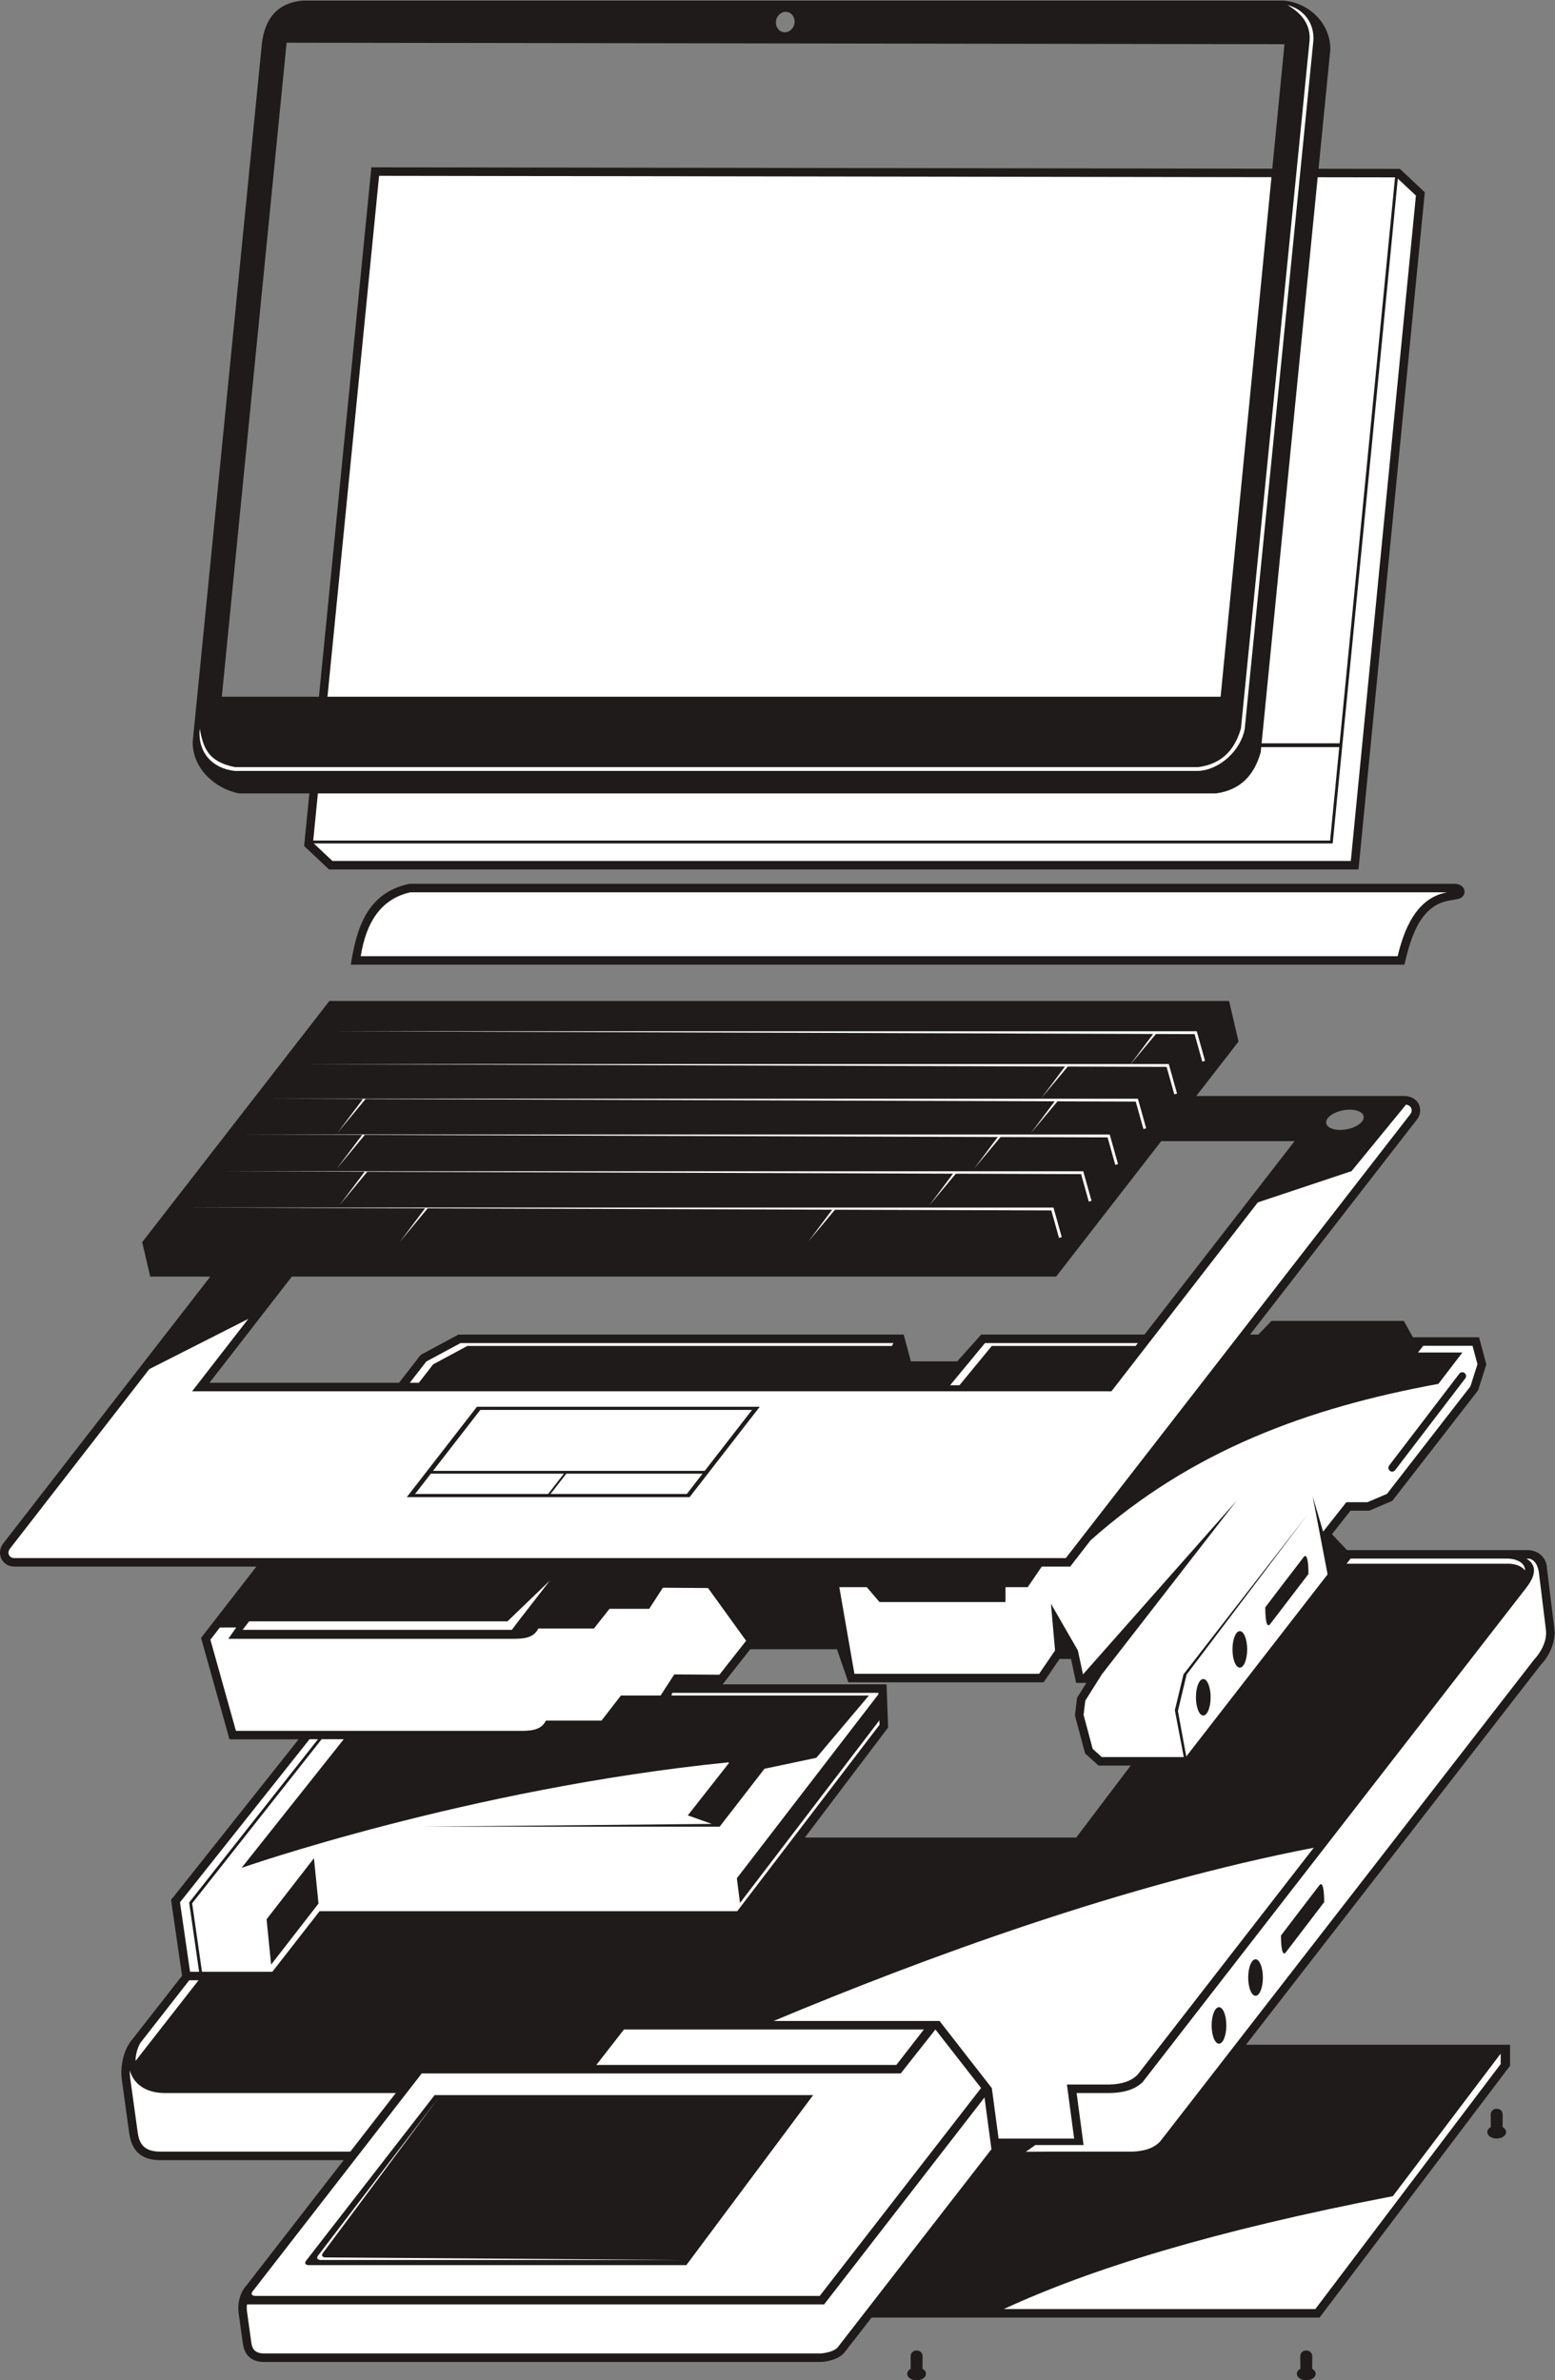 <?xml version="1.0" encoding="UTF-8" standalone="no"?>
<svg
   xmlns:dc="http://purl.org/dc/elements/1.1/"
   xmlns:cc="http://creativecommons.org/ns#"
   xmlns:rdf="http://www.w3.org/1999/02/22-rdf-syntax-ns#"
   xmlns:svg="http://www.w3.org/2000/svg"
   xmlns="http://www.w3.org/2000/svg"
   viewBox="0 0 591.56 905.173"
   height="905.173"
   width="591.56"
   xml:space="preserve"
   id="svg2"
   version="1.1"><rect x="0" y="0" width="591.56" height="905.173" fill="#808080" stroke="none"/><defs
     id="defs6" /><g
     transform="matrix(1.333,0,0,-1.333,0,905.173)"
     id="g10"><g
       transform="scale(0.1)"
       id="g12"><path
         id="path14"
         style="fill:#1e1b1a;fill-opacity:1;fill-rule:evenodd;stroke:none"
         d="m 2297.07,1548.21 h 774.39 l 155.34,205.28 h -91.64 l -38.36,34.55 -29.03,108.33 6.1,50.73 26.64,42.28 h -29.34 l -14.63,68.32 h -32.67 l -45.55,-66.7 h -557.19 l -32.52,94.35 h -247.49 l -78.78,-100.13 h 467.78 l 4.47,-123.11 -237.52,-313.9 z m -1158.26,1297.42 61.77,79.56 107.63,57.87 h 1270.83 l 20.47,-76.34 h 132.31 l 68.3,76.34 h 466.09 l 428.36,551.8 H 3314 L 3014.08,3148.51 H 832.965 L 597.828,2845.63 h 540.982 z m 26.9,1422.89 2.61,0.58 h 2984.14 c 34.24,-1.74 37.15,-40.09 3.87,-44.28 l -21.88,-3.86 c -84.2,-14.86 -109.74,-111.45 -126.46,-182.57 H 1001.18 c 16.46,104.73 46.31,203.75 164.53,230.13 v 0 z M 3833.26,3622.9 c 29.47,5.53 55.65,-2.11 58.46,-17.06 2.79,-14.94 -18.81,-31.54 -48.3,-37.08 -29.49,-5.53 -55.67,2.1 -58.48,17.05 -2.79,14.95 18.83,31.56 48.32,37.08 v 0.01 z M 817.953,6668.68 3665.76,6664.39 3631,6309.25 1059.91,6313.13 910.203,4802.81 H 632.996 l 184.957,1865.87 z m 1430.157,87.27 c 14.21,-3.53 22.59,-19.12 18.71,-34.81 -3.91,-15.69 -18.6,-25.55 -32.82,-22.02 -14.23,3.53 -22.61,19.11 -18.72,34.81 3.9,15.69 18.59,25.55 32.83,22.01 v 0.01 z m -1384.403,32.9 H 3661.82 c 73.49,-5.17 136.73,-65.69 134.7,-141.07 l -33.57,-338.73 232.26,-0.35 70.98,-66.8 -189.16,-1931.86 H 938.984 l -71,66.82 14.871,150.08 H 682.152 c -70.148,13.67 -133.214,72.77 -132.187,147.19 L 747.68,6668.68 c 9.398,71.42 45.894,113.81 116.027,120.17 v 0 z M 3745.04,67.922 3744.79,32.551 C 3764.36,21.789 3753.3,0 3727.95,0 c -25.35,0 -36.41,21.789 -16.84,32.551 l -0.23,35.371 c 0,22.598 34.16,22.598 34.16,0 v 0 z m -1112.05,0 -0.26,-35.371 C 2652.3,21.789 2641.25,0 2615.9,0 c -25.35,0 -36.41,21.789 -16.84,32.551 l -0.23,35.371 c 0,22.598 34.16,22.598 34.16,0 v 0 z M 4288.5,757.48 l -0.24,-35.371 c 19.57,-10.757 8.52,-32.55 -16.85,-32.55 -25.34,0 -36.39,21.793 -16.84,32.55 l -0.23,35.371 c 0,22.602 34.16,22.602 34.16,0 v 0 z M 701.957,268.582 980.867,627.852 H 457.805 c -54.153,0 -81.871,25.449 -89.098,77.726 l -21.219,153.254 c -4.843,39.039 5.641,87.168 32.809,116.957 l 139.219,178.191 -31.328,216.31 363.945,458.03 H 654.957 l -81.133,289.52 157.914,203.42 H 40.898 c -35.527,0 -53.09,38.37 -31.398,66.32 l 590.727,760.93 H 428.785 l -22.98,98.2 534.14,688.04 H 3507.66 l 27.05,-115.6 -120.67,-155.45 h 593.44 c 17.62,0 34.36,-7.62 41.93,-24.29 6.27,-13.72 4.14,-30.16 -5.07,-42.04 l -476.9,-614.31 h 23.81 l 37.42,39.03 h 377.62 l 26.03,-46.7 h 188.75 l 20.73,-77.35 -23.44,-73.97 -244.77,-315.28 -66.07,-28.12 h -53.4 l -52.91,-67.03 43.07,-45.41 h 515.41 c 30.43,0 54.27,-21.79 55.13,-52 l 20.94,-170.68 c 5.28,-36.95 -13.26,-78.61 -38.87,-105.13 L 3555.88,957.07 h 753.67 v -59.8 L 3765.84,178.73 H 2487.34 L 2410.55,79.832 C 2396.39,61.57 2366.6,53.742 2344.39,52.141 l -0.85,-0.07 H 754.309 c -36.266,0 -56.481,18.441 -61.336,53.489 l -12.176,88.023 c -3.106,25.047 3.711,55.789 21.16,75 v 0 0" /><path
         id="path16"
         style="fill:#ffffff;fill-opacity:1;fill-rule:evenodd;stroke:none"
         d="m 3989.18,6281.07 51.72,-48.66 -185.86,-1898.12 H 948.605 l -53.101,49.97 H 3803.34 c 62.23,632.22 124.55,1264.49 185.84,1896.81 v 0 z M 3822.11,4659.04 3796,4392.39 H 893.891 l 13.336,134.55 H 3469.18 c 70.62,9.05 110.16,51.81 128.75,117.26 l 1.46,14.84 h 222.72 v 0" /><path
         id="path18"
         style="fill:#ffffff;fill-opacity:1;fill-rule:evenodd;stroke:none"
         d="M 1081.88,6288.84 3628.61,6285 3483.5,4802.81 H 934.57 l 147.31,1486.03 z m 2678.67,-4.04 220.72,-0.34 -158.11,-1614.57 h -222.69 l 160.08,1614.91 v 0" /><path
         id="path20"
         style="fill:#ffffff;fill-opacity:1;fill-rule:evenodd;stroke:none"
         d="m 760.781,1314.99 135.203,174.16 12.965,-129.31 -135.203,-174.17 -12.965,129.32 z m 1259.859,945.07 -128.85,0.83 -26.31,-40.55 -12.73,-19.63 h -113.26 l -44.55,-56.25 h -158.78 c -13.44,-28.45 -45.4,-29.41 -74.14,-29.28 -273.81,0 -536.645,0 -810.454,0 l 22.649,32.25 -46.738,-0.02 -27.004,-34.78 72.871,-260.06 c 273.808,0 536.646,0 810.446,0 28.75,-0.13 60.71,0.84 74.14,29.29 h 158.79 l 55.31,71.57 h 113.25 l 39.05,60.19 128.85,-0.83 76.17,96.82 -108.71,150.45 z m 2143.99,611.33 c 3.61,4.75 10.39,5.65 15.14,2.04 4.76,-3.61 5.66,-10.4 2.05,-15.15 L 3981.7,2596.43 c -3.61,-4.75 -10.41,-5.67 -15.16,-2.04 -4.74,3.61 -5.66,10.4 -2.03,15.14 l 200.12,261.86 z m -626.29,-734.3 c -11.56,0 -20.96,-23.31 -20.96,-52.06 0,-28.76 9.4,-52.07 20.96,-52.07 11.58,0 20.96,23.31 20.96,52.07 0,28.75 -9.38,52.06 -20.96,52.06 v 0 z m -104.3,-136.65 c -11.58,0 -20.95,-23.31 -20.95,-52.07 0,-28.75 9.37,-52.06 20.95,-52.06 11.57,0 20.96,23.31 20.96,52.06 0,28.76 -9.39,52.07 -20.96,52.07 v 0 z m 286.39,347.78 c 14.28,18.13 13.83,-45.86 13.83,-47.99 0,0 -99.98,-131.17 -109.51,-143.29 -14.26,-18.13 -13.83,45.86 -13.83,47.99 0,0 99.98,131.17 109.51,143.29 v 0 z m -2272.14,-183.23 121.09,116.41 -90.41,-116.46 -18.18,-24.21 H 692.32 l 18.711,24.26 h 737.259 z m 2327.73,255.88 66.36,84.05 h 60.18 l 55.74,23.72 238.22,306.9 20.02,63.08 -14.08,52.52 h -140.68 l -14.9,-19.21 h 126.69 L 4105,2842.44 c -372.34,-68.14 -705.33,-190.46 -992.75,-446.41 l -57.97,-74.77 h -81.19 l -40.1,-58.74 h -63.42 v -42.47 h -359.53 l -36.41,42.47 h -78.32 l 43.13,-247.27 h 527.07 l 45.54,66.71 -11.79,133.39 76.87,-133.39 14.65,-68.33 438.65,495.89 -384.96,-495.89 -47.18,-74.84 -4.87,-40.66 25.94,-96.88 26.11,-23.51 h 233.89 l -25.43,133.66 24.57,102.29 355.06,457.21 -346.17,-457.75 -24.77,-103.79 23.83,-129.91 403.36,519.59 -42.66,222.52 29.87,-100.69 z m -1230.69,529.8 4.34,8.13 H 1314.31 l -97.73,-52.55 -47.06,-60.62 h 25.84 l 40.74,52.49 97.73,52.55 h 1211.5 z m 702.05,8.13 h -436.4 l -99.48,-120.26 h 26.8 l 92.19,112.13 h 410.56 l 6.33,8.13 z M 1240.36,813.43 873.391,340.719 c 0,0 -8.348,-10.43 6.496,-12.328 H 1958.78 l 361.9,485.039 H 1240.36 Z m 1396.26,187.2 h -855.87 l -78.81,-101.161 h 856.15 l 78.53,101.161 z M 2799.9,833.66 2669.55,1000.63 2570.59,875.219 H 1203.6 L 720.469,252.871 c 0,0 -8.344,-10.43 6.5,-12.332 H 2339.45 L 2799.9,833.66 Z M 912.094,1338.14 H 2104.04 l 406,531.73 -0.45,12.59 -397.74,-520.9 -8.96,70.41 404,524.88 -0.15,4.11 c -196.08,0 -392.15,0 -588.22,0 l -2.4,-7.57 h 563.68 l -150.05,-177.73 -147.99,-31.22 -127.96,-165.26 h -850.57 l 828.24,7.92 -68.5,24.31 117.96,150.15 -3.34,1.09 C 1335.77,1687.81 689.395,1461.68 689.395,1461.68 l 291.636,367.03 h 0.004 -63.082 L 548.34,1360.54 576.438,1165.25 h 200.828 l 134.828,172.89 v 0" /><path
         id="path22"
         style="fill:#ffffff;fill-opacity:1;fill-rule:evenodd;stroke:none"
         d="M 1129.62,819.352 H 470.082 c -55.07,0 -89.352,26.859 -99.519,64.539 -0.247,-6.95 0.039,-14.321 1,-22.071 L 392.73,708.898 c 3.598,-26.019 11.387,-56.796 65.075,-56.796 h 541.898 l 129.917,167.25 z m 2453.56,381.498 c -11.56,0 -20.95,-23.31 -20.95,-52.06 0,-28.75 9.39,-52.06 20.95,-52.06 11.59,0 20.96,23.31 20.96,52.06 0,28.75 -9.37,52.06 -20.96,52.06 v 0 z M 3478.89,1064.2 c -11.59,0 -20.98,-23.31 -20.98,-52.06 0,-28.761 9.39,-52.058 20.98,-52.058 11.58,0 20.95,23.297 20.95,52.058 0,28.75 -9.39,52.06 -20.95,52.06 v 0 z m 286.36,347.77 c 14.28,18.14 13.83,-45.84 13.83,-47.98 0.02,0 -99.96,-131.17 -109.49,-143.28 -14.26,-18.14 -13.83,45.85 -13.83,47.98 0,0 99.96,131.17 109.49,143.28 v 0 z m -2735.7,2650.67 h 2959.24 c 23.51,100.11 65.86,168.86 141.44,182.2 H 1170.99 c -80.85,-18.03 -125.66,-81.74 -141.44,-182.2 v 0 z M 1363.7,2777.16 h 804.55 c -66.73,-85.96 -133.53,-171.86 -200.19,-257.87 h -807.19 l 200.19,257.87 h 2.64 z m 2661.48,835.08 c 6.66,8.59 4.84,24.31 -12.58,26.85 l -155.51,-189.81 -267.46,-89.16 -417.62,-538.74 c -874.57,0 -1749.14,0 -2623.713,0 L 708.555,3027.81 426.02,2884.56 28.656,2372.71 c -9.91,-12.77 -2.242,-27.19 12.242,-27.19 1000.302,0 2000.592,0 3000.902,0 l 983.38,1266.72 z M 2987.42,652.102 h 243.24 c 33.15,1.109 61.55,8.82 80.61,29.437 l 1067.3,1374.841 c 0,0 39.69,40.18 33.17,85.74 l -19.01,154.92 c 0,0 -2.14,46.95 -33.04,46.95 h -3.34 c 21.7,-13.01 35,-37.38 -0.24,-82.83 L 3260.55,849.992 c -24.28,-22.703 -56.45,-29.64 -91.57,-30.64 h -96.38 l 19.82,-148.383 h -137.58 l -27.16,-19.219 59.74,0.352 z M 566.641,1141 H 540.152 L 401.188,963.129 c -3.262,-4.098 -14.606,-27.387 -14.391,-52.379 0.215,0.32 0.426,0.602 0.605,0.82 L 566.641,1141 Z M 4352.29,2309.66 c 0.74,24.37 -28.5,34.33 -49.42,34.33 h -448.46 l -11.36,-14.64 h 462.44 c 16.39,0 37.69,-5.91 46.78,-19.69 h 0.02 z M 2864.59,202.992 h 889.18 l 528.94,698.988 v 29.731 L 3975.02,525.09 C 3461.29,425.93 3112.05,317.379 2864.59,202.992 v 0 z M 907.555,1828.71 H 883.422 L 513.691,1363.4 542.395,1165.25 h 25.835 c -9.492,65.87 -18.976,131.72 -28.425,197.6 122.718,155.18 245.035,310.69 367.75,465.86 v 0 z M 3065.49,689.262 3044.9,843.609 h 122.23 c 33.16,1.102 61.54,8.801 80.6,29.43 L 3749.28,1519.1 C 3210.39,1415.3 2636.48,1204.38 2207.81,1024.89 h 473.56 l 149.18,-191.519 19.33,-144.109 h 215.61 v 0" /><path
         id="path24"
         style="fill:#ffffff;fill-opacity:1;fill-rule:evenodd;stroke:none"
         d="m 704.863,196.559 12.133,-87.668 c 2.07,-14.922 6.539,-32.559 37.313,-32.559 H 2342.64 c 0,0 36.58,2.668 48.75,18.367 146.03,188.102 292.05,376.203 438.08,564.313 l -19.8,147.687 -457.72,-590.41 H 704.863 c -0.765,-5.957 -0.886,-12.547 0,-19.73 v 0 0" /><path
         id="path26"
         style="fill:#ffffff;fill-opacity:1;fill-rule:evenodd;stroke:none"
         d="m 1564.24,2528.25 h -379.72 l 45.02,57.99 h 379.71 l -45.01,-57.99 z m 440.7,57.99 -44.97,-57.99 h -388.88 l 45.01,57.99 h 388.84 z m -631.7,181.96 h 773 c -44.99,-57.95 -90.01,-115.87 -134.99,-173.82 h -775.41 l 134.95,173.82 h 2.45 v 0" /><path
         id="path28"
         style="fill:#ffffff;fill-opacity:1;fill-rule:evenodd;stroke:none"
         d="m 3298.91,3840.65 -71.66,-85.71 h 108.32 l 23.59,-84.32 -7.81,-2.19 -21.94,78.37 -282.12,0.94 -75.45,-90.24 67.46,90.26 -2173.05,7.18 h 2360.66 l 64.07,85.73 -2344.882,7.75 H 3415.39 l 23.63,-84.32 -7.83,-2.19 -21.93,78.37 -110.35,0.37 z m -2250.72,-393.03 -79.823,-96.2 72.333,96.22 -418.512,1.4 H 3091.5 l 23.6,-84.32 -7.81,-2.19 -21.94,78.37 -357.44,1.18 -76.48,-91.46 68.37,91.49 -1671.61,5.51 z m -7.15,105.06 -80.2,-96.66 72.67,96.69 -335.733,1.11 H 3167.09 l 23.59,-84.32 -7.79,-2.18 -21.95,78.37 -305.45,1 -75.53,-90.34 67.52,90.37 -1806.44,5.96 z m 2.21,102.38 -80.316,-96.81 72.776,96.83 -257.562,0.85 H 3247.46 l 23.61,-84.31 -7.81,-2.19 -21.95,78.37 -223.28,0.73 -76.62,-91.64 68.51,91.68 -1966.67,6.49 z M 537.203,3345.45 H 3006.52 l 23.6,-84.31 -7.82,-2.19 -21.93,78.37 -617.36,2.04 -76.1,-91.01 68.03,91.04 -1154.42,3.81 -80.04,-96.47 72.52,96.49 -675.797,2.23 z m 3211.037,3329.3 -195.97,-1963.8 c -10.65,-59.96 -70.18,-116.84 -132.43,-119.8 H 670.156 c -64.195,6.79 -106.801,53.2 -100.113,120.58 10.207,-56.19 24.723,-94.77 100.594,-109.74 H 3419.67 c 66.17,8.59 103.88,47.96 121.89,110.59 l 195.88,1962.66 c 2.83,45.45 -21.91,76.89 -63.3,100.99 49.55,-13.09 77.09,-54.16 74.1,-101.48 v 0 0" /><path
         id="path30"
         style="fill:#ffffff;fill-opacity:1;fill-rule:evenodd;stroke:none"
         d="M 1251.75,806.121 907.555,355.359 c 0,0 -8.344,-10.429 6.492,-12.32 H 1945.77 l -1017.887,7.313 c -14.848,1.898 -6.5,12.339 -6.5,12.339 l 330.367,443.43 v 0" /></g></g></svg>